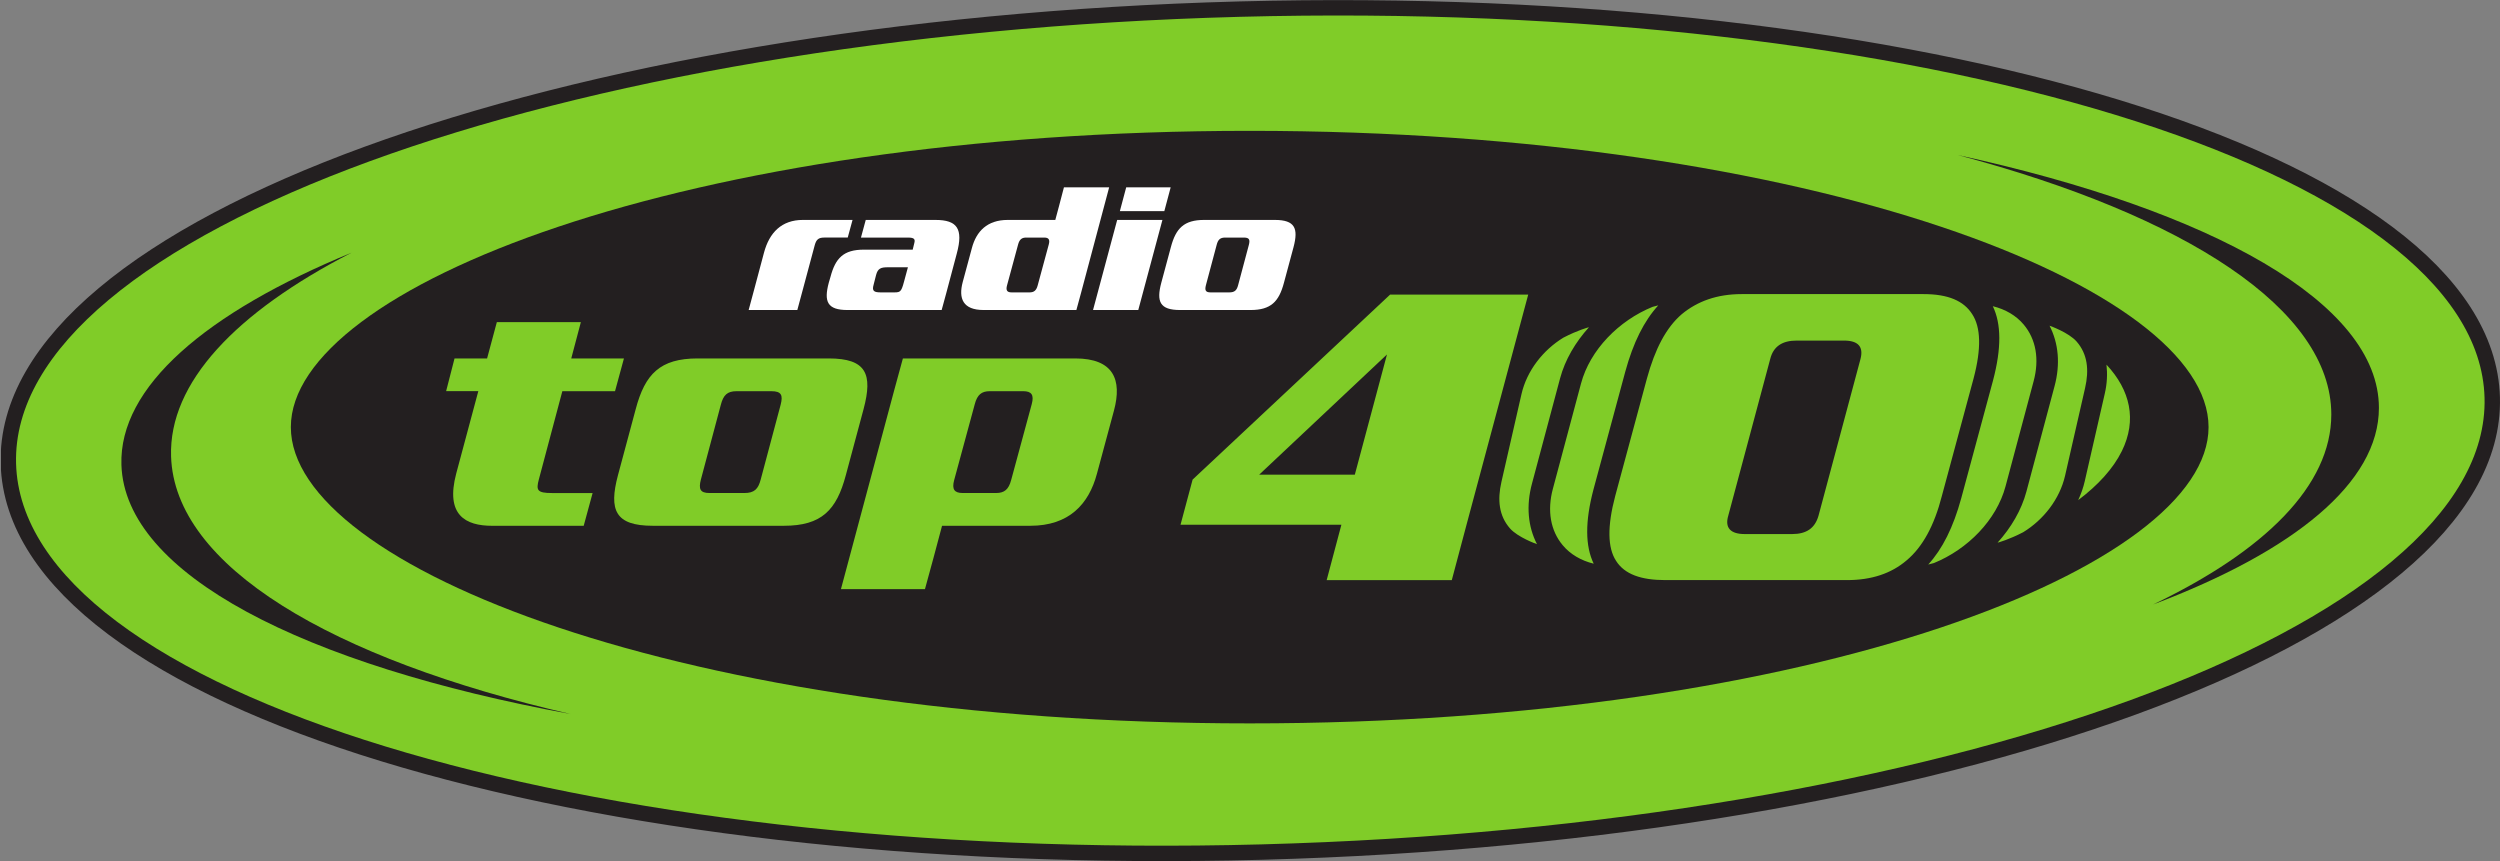 <?xml version="1.0" encoding="UTF-8" standalone="no"?>
<svg xmlns="http://www.w3.org/2000/svg" xmlns:svg="http://www.w3.org/2000/svg" version="1.1" id="svg1" width="540.984" height="186.364" viewBox="0 0 540.984 186.364">
  <rect x="0" y="0" width="540.984" height="186.364" fill="#808080" stroke="none"/>
  <defs id="defs1">
    <clipPath id="clipPath3">
      <path d="M 0.06,139.772 H 405.738 V 0 H 0.06 Z" transform="translate(-403.23,-75.217)" id="path3"></path>
    </clipPath>
    <clipPath id="clipPath5">
      <path d="M 0.06,139.772 H 405.738 V 0 H 0.06 Z" transform="translate(-403.23,-75.217)" id="path5"></path>
    </clipPath>
  </defs>
  <g id="g1">
    <g id="group-MC1">
      <path id="path2" d="m 0,0 c 0.985,-37.1 -87.919,-69.559 -198.573,-72.502 -110.658,-2.947 -201.162,24.74 -202.149,61.838 -0.989,37.1 87.917,69.561 198.573,72.504 C -91.494,64.785 -0.987,37.098 0,0" style="fill:#231f20;fill-opacity:1;fill-rule:nonzero;stroke:#231f20;stroke-width:5;stroke-linecap:butt;stroke-linejoin:miter;stroke-miterlimit:10;stroke-dasharray:none;stroke-opacity:1" transform="matrix(1.333,0,0,-1.333,537.64,86.075)" clip-path="url(#clipPath3)"></path>
      <path id="path4" d="m 0,0 c 0.985,-37.1 -87.919,-69.559 -198.573,-72.502 -110.658,-2.947 -201.162,24.74 -202.149,61.838 -0.989,37.1 87.917,69.561 198.573,72.504 C -91.494,64.785 -0.987,37.098 0,0" style="fill:#80cc28;fill-opacity:1;fill-rule:nonzero;stroke:none" transform="matrix(1.333,0,0,-1.333,537.64,86.075)" clip-path="url(#clipPath5)"></path>
      <path id="path6" d="M 0,0 C -0.378,11.957 10.495,23.388 29.307,33.069 5.605,23.305 -8.462,11.268 -8.061,-1.373 -7.505,-19.081 21.338,-33.827 64.91,-41.841 25.903,-32.857 0.559,-17.79 0,0" style="fill:#231f20;fill-opacity:1;fill-rule:nonzero;stroke:none" transform="matrix(1.333,0,0,-1.333,37.019,98.752)"></path>
      <path id="path7" d="m 0,0 c 0,-11.486 -10.716,-22.127 -28.949,-30.851 22.899,8.655 36.677,19.786 36.677,31.922 0,17.019 -27.064,32.04 -68.386,41.056 C -23.722,32.317 0,17.094 0,0" style="fill:#231f20;fill-opacity:1;fill-rule:nonzero;stroke:none" transform="matrix(1.333,0,0,-1.333,504.48,89.696)"></path>
      <path id="path8" d="m 0,0 c -91.713,0 -155.657,-25.475 -155.657,-48.096 0,-22.621 63.944,-48.097 155.657,-48.097 91.713,0 155.656,25.476 155.656,48.097 C 155.656,-25.475 91.713,0 0,0" style="fill:#231f20;fill-opacity:1;fill-rule:nonzero;stroke:none" transform="matrix(1.333,0,0,-1.333,270.429,28.312)"></path>
      <path id="path9" d="m 0,0 c -0.902,0 -1.277,-0.311 -1.525,-1.213 l -1.928,-7.188 c -0.531,-2.021 -0.498,-1.834 -0.904,-3.359 h -7.902 c 0.406,1.463 0.373,1.338 0.904,3.359 l 1.584,5.943 c 0.873,3.268 2.863,5.322 6.318,5.322 H 4.606 C 4.418,2.147 4.045,0.779 3.826,0 H 0" style="fill:#ffffff;fill-opacity:1;fill-rule:nonzero;stroke:none" transform="matrix(1.333,0,0,-1.333,178.345,51.408)"></path>
      <path id="path10" d="M 0,0 H -3.268 C -4.387,0 -4.885,-0.187 -5.166,-1.244 L -5.57,-2.832 c -0.311,-1.059 0.094,-1.246 1.213,-1.246 h 1.713 c 1.4,0 1.523,-0.092 2.021,1.775 z m -9.801,-6.939 c -3.299,0 -3.859,1.369 -3.05,4.418 l 0.281,0.964 c 0.808,3.049 2.115,4.418 5.414,4.418 h 7.933 c 0.094,0.436 0.094,0.343 0.25,1.027 0.186,0.653 0.03,0.933 -0.996,0.933 h -7.654 l 0.777,2.864 H 4.481 c 3.515,0 4.541,-1.432 3.453,-5.447 L 6.223,-4.201 C 5.816,-5.695 5.787,-5.85 5.477,-6.939 H -9.801" style="fill:#ffffff;fill-opacity:1;fill-rule:nonzero;stroke:none" transform="matrix(1.333,0,0,-1.333,196.468,57.836)"></path>
      <path id="path11" d="M 0,0 C 0.217,0.809 -0.031,1.119 -0.746,1.119 H -3.671 C -4.388,1.119 -4.759,0.809 -4.978,0 L -6.781,-6.659 C -7,-7.467 -6.752,-7.78 -6.035,-7.78 h 2.924 c 0.715,0 1.09,0.313 1.307,1.121 z m -10.578,-10.641 c -3.361,0 -4.107,1.867 -3.392,4.543 l 1.494,5.537 c 0.717,2.676 2.457,4.544 5.818,4.544 h 7.717 c 0,0 1.182,4.386 1.4,5.288 H 9.801 L 5.227,-7.903 C 4.823,-9.397 4.76,-9.614 4.481,-10.641 h -15.059" style="fill:#ffffff;fill-opacity:1;fill-rule:nonzero;stroke:none" transform="matrix(1.333,0,0,-1.333,226.949,52.9)"></path>
      <path id="path12" d="M 0,0 1.027,3.857 H 8.246 L 7.218,0 Z m -4.356,-16.055 3.92,14.624 h 7.344 l -3.92,-14.624 h -7.344" style="fill:#ffffff;fill-opacity:1;fill-rule:nonzero;stroke:none" transform="matrix(1.333,0,0,-1.333,242.333,45.681)"></path>
      <path id="path13" d="M 0,0 C 0.219,0.841 0.063,1.182 -0.809,1.182 H -3.857 C -4.666,1.182 -5.01,0.841 -5.227,0 l -1.742,-6.534 c -0.218,-0.84 -0.062,-1.183 0.746,-1.183 h 3.049 c 0.871,0 1.215,0.343 1.432,1.183 z M 0.279,-10.579 H -11.17 c -3.297,0 -3.857,1.369 -3.049,4.418 l 1.557,5.787 c 0.809,3.05 2.115,4.42 5.414,4.42 H 4.201 c 3.297,0 3.858,-1.37 3.049,-4.42 L 5.693,-6.161 C 4.885,-9.21 3.578,-10.579 0.279,-10.579" style="fill:#ffffff;fill-opacity:1;fill-rule:nonzero;stroke:none" transform="matrix(1.333,0,0,-1.333,270.247,52.984)"></path>
      <path id="path14" d="m 0,0 -3.254,-14.232 c -0.24,-1.071 -0.611,-2.102 -1.072,-3.102 3.248,2.443 5.691,5.125 7.096,7.979 C 5.236,-4.324 4.139,0.506 0.268,4.66 0.437,3.166 0.367,1.594 0,0 Z m -8.168,1.149 -4.559,-17.079 c -0.808,-3.027 -2.484,-5.865 -4.687,-8.308 0.146,0.032 1.822,0.485 4.158,1.695 3.295,2.01 5.93,5.371 6.801,9.174 l 3.248,14.232 c 0.674,2.936 0.408,5.518 -1.389,7.563 -1.275,1.445 -4.291,2.531 -4.379,2.551 1.463,-2.844 1.776,-6.237 0.807,-9.828 z m -7.951,-16.241 c -1.461,-5.467 -6.141,-10.224 -11.625,-12.454 -0.311,-0.079 -0.611,-0.162 -0.928,-0.242 2.313,2.525 4.078,6.058 5.361,10.763 l 5.155,19.093 c 1.39,5.252 1.353,9.213 -0.03,12.081 2.053,-0.503 3.784,-1.512 5.024,-2.991 1.988,-2.365 2.558,-5.619 1.605,-9.172 z m -76.875,0.444 4.558,17.074 c 0.811,3.029 2.487,5.867 4.692,8.31 -0.151,-0.033 -1.824,-0.482 -4.156,-1.695 -3.301,-2.012 -5.932,-5.373 -6.801,-9.174 l -3.252,-14.234 c -0.674,-2.934 -0.406,-5.514 1.389,-7.559 1.273,-1.445 4.287,-2.532 4.382,-2.552 -1.468,2.841 -1.779,6.24 -0.812,9.83 z m 7.957,16.236 c 1.459,5.467 6.139,10.226 11.623,12.457 0.31,0.08 0.611,0.162 0.924,0.24 -2.311,-2.525 -4.074,-6.054 -5.358,-10.758 l -5.156,-19.097 c -1.391,-5.254 -1.355,-9.213 0.029,-12.082 -2.052,0.506 -3.785,1.516 -5.023,2.99 -1.988,2.365 -2.559,5.625 -1.604,9.174 z m 45.375,4.004 c 0.51,1.963 -0.361,2.976 -2.686,2.976 h -7.687 c -2.32,0 -3.772,-0.943 -4.281,-2.976 l -6.817,-25.461 c -0.582,-1.959 0.363,-2.973 2.684,-2.973 h 7.685 c 2.325,0 3.701,0.946 4.282,2.973 z m 7.473,-32.713 c -2.465,-2.105 -5.661,-3.193 -9.653,-3.193 h -29.519 c -3.92,0 -6.604,0.943 -7.981,3.121 -1.379,2.104 -1.449,5.586 -0.144,10.517 l 5.15,19.08 c 1.305,4.786 3.117,8.268 5.656,10.446 2.541,2.103 5.731,3.263 9.721,3.263 h 29.525 c 3.991,0 6.53,-1.089 7.907,-3.263 1.38,-2.104 1.523,-5.514 0.216,-10.446 l -5.15,-19.08 c -1.23,-4.787 -3.117,-8.267 -5.728,-10.445 z m -84.344,33.434 -20.746,-19.512 h 15.525 z m 12.914,-27.637 -2.393,-8.996 h -20.312 l 2.392,8.996 h -26.115 l 1.961,7.326 32.063,30.031 h 22.418 l -10.014,-37.357" style="fill:#80cc28;fill-opacity:1;fill-rule:nonzero;stroke:none" transform="matrix(1.333,0,0,-1.333,455.473,85.12)"></path>
      <path id="path15" d="m 0,0 c -0.174,0 -0.451,0 -0.912,0 h -4.799 c -2.428,0 -2.6,0.465 -2.139,2.197 l 3.815,14.332 h 8.553 l 1.447,5.319 h -8.553 l 1.561,5.894 h -13.641 l -1.584,-5.9 h -5.285 l -1.361,-5.295 h 5.226 L -21.258,3.178 c -1.791,-6.762 1.502,-8.496 5.838,-8.496 H -0.566 L 0.879,0 C 0.564,0 0.363,0 0.227,0 0.248,0 0.199,0 0,0" style="fill:#80cc28;fill-opacity:1;fill-rule:nonzero;stroke:none" transform="matrix(1.333,0,0,-1.333,127.064,106.691)"></path>
      <path id="path16" d="m 0,0 -3.235,-12.135 c -0.406,-1.562 -1.039,-2.197 -2.66,-2.197 h -5.662 c -1.504,0 -1.793,0.635 -1.388,2.197 L -9.709,0 c 0.406,1.561 1.041,2.197 2.543,2.197 H -1.5 C 0.117,2.197 0.406,1.561 0,0 Z m 13.467,-0.691 c 1.504,5.662 0.464,8.207 -5.662,8.207 h -21.27 c -6.125,0 -8.553,-2.545 -10.057,-8.207 l -2.888,-10.75 c -1.504,-5.664 -0.463,-8.209 5.662,-8.209 H 0.521 c 6.129,0 8.555,2.545 10.059,8.209 l 2.887,10.75" style="fill:#80cc28;fill-opacity:1;fill-rule:nonzero;stroke:none" transform="matrix(1.333,0,0,-1.333,168.927,87.581)"></path>
      <path id="path17" d="m 0,0 -3.352,-12.365 c -0.404,-1.506 -1.098,-2.082 -2.43,-2.082 h -5.431 c -1.33,0 -1.791,0.576 -1.389,2.082 L -9.246,0 c 0.402,1.504 1.095,2.082 2.427,2.082 h 5.43 C -0.059,2.082 0.404,1.504 0,0 Z m 7.05,7.4 h -27.972 c -0.694,-2.545 -0.635,-2.312 -1.389,-5.088 l -8.668,-32.362 h 13.639 c 0.693,2.484 0.637,2.31 1.389,5.086 l 1.386,5.198 h 14.332 c 6.244,0 9.481,3.467 10.809,8.442 l 2.773,10.283 C 14.679,3.934 13.293,7.4 7.05,7.4" style="fill:#80cc28;fill-opacity:1;fill-rule:nonzero;stroke:none" transform="matrix(1.333,0,0,-1.333,223.268,87.427)"></path>
    </g>
  </g>
</svg>
